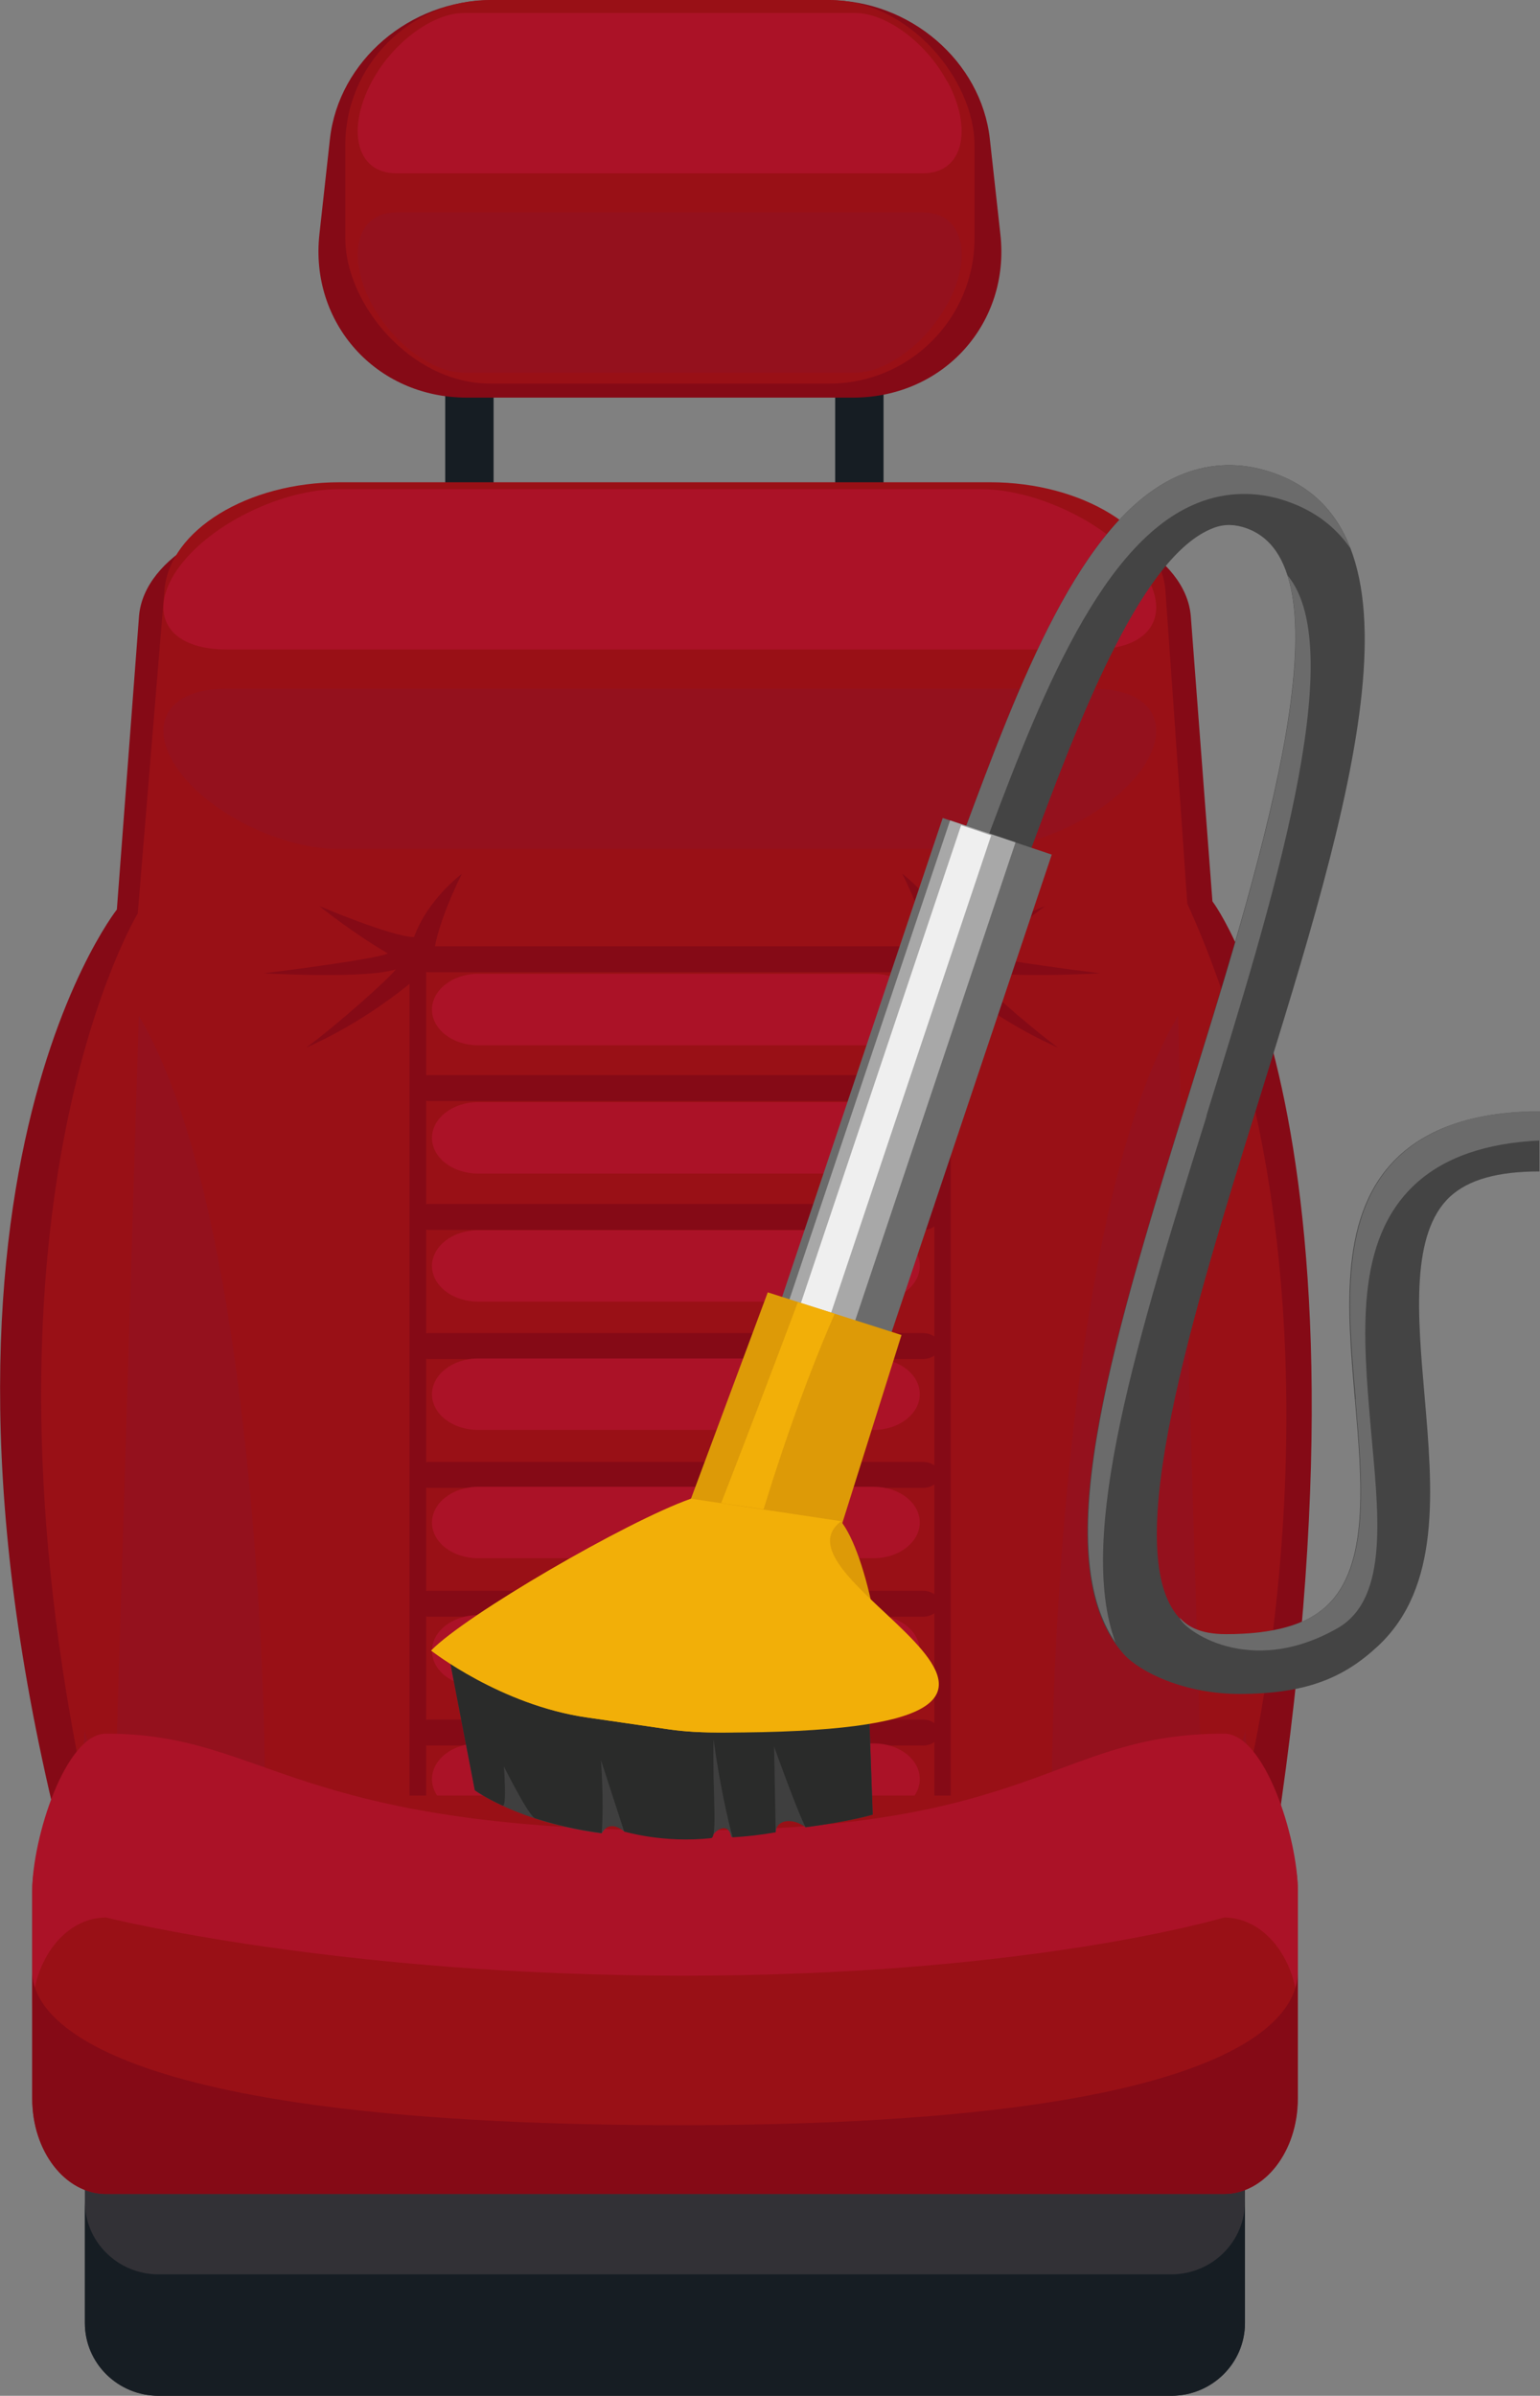 <?xml version="1.0" encoding="UTF-8"?>
<svg id="_Слой_2" data-name="Слой 2" xmlns="http://www.w3.org/2000/svg" viewBox="0 0 58.25 90.56">
  <rect x="0" y="0" width="58.25" height="90.56" fill="#808080" stroke="none"/>
  <defs>
    <style>
      .cls-1 {
        fill: #dd9a07;
      }

      .cls-2 {
        fill: #3f3f3f;
      }

      .cls-3 {
        fill: #991016;
      }

      .cls-4 {
        fill: #2a2b2a;
      }

      .cls-5 {
        fill: #850a16;
      }

      .cls-6 {
        fill: #94111d;
      }

      .cls-7 {
        fill: #ab1227;
      }

      .cls-8 {
        fill: #444;
      }

      .cls-9 {
        fill: #efefef;
      }

      .cls-10 {
        fill: #a8a8a8;
      }

      .cls-11 {
        fill: #161d23;
      }

      .cls-12 {
        fill: #323136;
      }

      .cls-13 {
        fill: #6b6b6b;
      }

      .cls-14 {
        fill: #f2af08;
      }
    </style>
  </defs>
  <g id="layer">
    <g>
      <g>
        <rect class="cls-11" x="16.84" y="12.03" width="1.83" height="8.14"/>
        <rect class="cls-11" x="31.59" y="12.03" width="1.83" height="8.14"/>
        <path class="cls-5" d="M37.84,8.87c.37,3.32-2.12,6.16-5.58,6.16h-14.6c-3.46,0-5.94-2.84-5.58-6.16l.4-3.62c.33-2.96,3.04-5.24,6.07-5.24h12.82c3.03,0,5.74,2.29,6.07,5.24l.4,3.62Z"/>
        <rect class="cls-3" x="13.06" width="23.8" height="14.5" rx="5.49" ry="5.49"/>
        <g>
          <path class="cls-5" d="M47.3,75.11c-.57,3.03-2.01-2.49-6.43-2.49H9.43c-4.42,0-5.03,4.22-5.92,1.27-8.39-27.77.91-39.51.91-39.51l.84-11.11c.2-2.21,3.32-3.97,6.95-3.97h25.88c3.64,0,6.75,1.76,6.95,3.97l.82,10.8s7.39,9.61,1.44,41.04Z"/>
          <path class="cls-3" d="M47.23,67.12c.27,3.15-2.92,5.76-7.12,5.76H10.2c-4.2,0-6.5-2.66-7.12-5.76-4.4-21.85,2.13-32.59,2.13-32.59l1.01-12.23c.19-2.26,3.15-4.07,6.62-4.07h24.62c3.46,0,6.42,1.8,6.62,4.07,0,0,.57,8.09.83,11.86,6.76,14.86,2.31,32.95,2.31,32.95Z"/>
          <path class="cls-5" d="M35.54,36.26c0,.27-.28.49-.63.49h-18.68c-.35,0-.63-.22-.63-.49h0c0-.27.28-.49.63-.49h18.68c.35,0,.63.22.63.49h0Z"/>
          <path class="cls-5" d="M35.54,41.13c0,.27-.28.49-.63.49h-18.68c-.35,0-.63-.22-.63-.49h0c0-.27.28-.49.63-.49h18.68c.35,0,.63.22.63.49h0Z"/>
          <path class="cls-5" d="M35.54,46c0,.27-.28.49-.63.49h-18.68c-.35,0-.63-.22-.63-.49h0c0-.27.28-.49.63-.49h18.68c.35,0,.63.22.63.49h0Z"/>
          <path class="cls-5" d="M35.54,50.88c0,.27-.28.49-.63.49h-18.68c-.35,0-.63-.22-.63-.49h0c0-.27.28-.49.63-.49h18.68c.35,0,.63.22.63.49h0Z"/>
          <path class="cls-5" d="M35.54,55.75c0,.27-.28.49-.63.49h-18.68c-.35,0-.63-.22-.63-.49h0c0-.27.28-.49.63-.49h18.68c.35,0,.63.22.63.49h0Z"/>
          <path class="cls-5" d="M35.54,60.62c0,.27-.28.49-.63.49h-18.68c-.35,0-.63-.22-.63-.49h0c0-.27.28-.49.63-.49h18.68c.35,0,.63.22.63.49h0Z"/>
          <path class="cls-5" d="M35.54,65.49c0,.27-.28.49-.63.49h-18.68c-.35,0-.63-.22-.63-.49h0c0-.27.28-.49.63-.49h18.68c.35,0,.63.22.63.49h0Z"/>
          <path class="cls-5" d="M35.96,71.91c0,.13-.14.24-.31.24h0c-.17,0-.31-.11-.31-.24v-35.73c0-.13.14-.24.31-.24h0c.17,0,.31.11.31.24v35.73Z"/>
          <path class="cls-5" d="M16.12,71.91c0,.13-.14.24-.32.24h0c-.17,0-.31-.11-.31-.24v-35.73c0-.13.14-.24.31-.24h0c.17,0,.32.11.32.24v35.73Z"/>
          <path class="cls-5" d="M16.4,36.39s-1.91,1.92-4.82,3.21c1.18-.86,3.22-2.69,3.39-2.96-1.11.37-4.99.15-4.99.15,0,0,4.23-.52,4.69-.75-1.41-.83-2.59-1.79-2.59-1.79,0,0,2.76,1.17,3.58,1.17.53-1.45,1.81-2.39,1.81-2.39,0,0-1.14,2.23-1.07,3.37Z"/>
          <path class="cls-5" d="M35.2,36.39s1.91,1.92,4.82,3.21c-1.18-.86-3.22-2.69-3.39-2.96,1.11.37,4.99.15,4.99.15,0,0-4.23-.52-4.69-.75,1.41-.83,2.59-1.79,2.59-1.79,0,0-2.76,1.17-3.58,1.17-.53-1.45-1.81-2.39-1.81-2.39,0,0,1.14,2.23,1.07,3.37Z"/>
          <path class="cls-7" d="M42.84,21.07c1.59,1.78,1.04,3.48-1.51,3.48H8.58c-2.54,0-3.1-1.7-1.51-3.48h0c1.35-1.51,3.83-2.58,5.72-2.58h24.32c1.89,0,4.37,1.07,5.72,2.58h0Z"/>
          <path class="cls-6" d="M42.84,29.51c1.59-1.78,1.04-3.48-1.51-3.48H8.58c-2.54,0-3.1,1.7-1.51,3.48h0c1.35,1.51,3.83,2.58,5.72,2.58h24.32c1.89,0,4.37-1.07,5.72-2.58h0Z"/>
          <path class="cls-7" d="M35.83,3.07c.97,1.78.63,3.48-.92,3.48H14.99c-1.55,0-1.88-1.7-.92-3.48h0c.82-1.51,2.33-2.58,3.48-2.58h14.79c1.15,0,2.66,1.07,3.48,2.58h0Z"/>
          <path class="cls-6" d="M35.83,11.51c.97-1.78.63-3.48-.92-3.48H14.99c-1.55,0-1.88,1.7-.92,3.48h0c.82,1.51,2.33,2.58,3.48,2.58h14.79c1.15,0,2.66-1.07,3.48-2.58h0Z"/>
          <path class="cls-7" d="M34.79,38.16c0,.74-.78,1.35-1.74,1.35h-14.97c-.96,0-1.74-.6-1.74-1.35h0c0-.74.78-1.35,1.74-1.35h14.97c.96,0,1.74.6,1.74,1.35h0Z"/>
          <path class="cls-7" d="M34.79,43.01c0,.74-.78,1.35-1.74,1.35h-14.97c-.96,0-1.74-.6-1.74-1.35h0c0-.74.78-1.35,1.74-1.35h14.97c.96,0,1.74.6,1.74,1.35h0Z"/>
          <path class="cls-7" d="M34.79,47.85c0,.74-.78,1.35-1.74,1.35h-14.97c-.96,0-1.74-.6-1.74-1.35h0c0-.74.78-1.35,1.74-1.35h14.97c.96,0,1.74.6,1.74,1.35h0Z"/>
          <path class="cls-7" d="M34.79,52.7c0,.74-.78,1.35-1.74,1.35h-14.97c-.96,0-1.74-.6-1.74-1.35h0c0-.74.78-1.35,1.74-1.35h14.97c.96,0,1.74.6,1.74,1.35h0Z"/>
          <path class="cls-7" d="M34.79,57.55c0,.74-.78,1.35-1.74,1.35h-14.97c-.96,0-1.74-.6-1.74-1.35h0c0-.74.78-1.35,1.74-1.35h14.97c.96,0,1.74.6,1.74,1.35h0Z"/>
          <path class="cls-7" d="M34.79,62.4c0,.74-.78,1.35-1.74,1.35h-14.97c-.96,0-1.74-.6-1.74-1.35h0c0-.74.78-1.35,1.74-1.35h14.97c.96,0,1.74.6,1.74,1.35h0Z"/>
          <path class="cls-7" d="M34.79,67.25c0,.74-.78,1.35-1.74,1.35h-14.97c-.96,0-1.74-.6-1.74-1.35h0c0-.74.78-1.35,1.74-1.35h14.97c.96,0,1.74.6,1.74,1.35h0Z"/>
          <path class="cls-6" d="M47.23,67.12l-1.84-1.56-.83-27.17c-4.48,7.53-4.77,27.13-4.77,28.59l-3.45,5.9h3.77c4.21,0,7.39-2.61,7.12-5.76Z"/>
          <path class="cls-6" d="M2.58,67.12l1.84-1.56.83-27.17c4.48,7.53,4.77,27.13,4.77,28.59l3.45,5.9h-3.77c-4.2,0-7.39-2.61-7.12-5.76Z"/>
          <path class="cls-6" d="M47.11,65.41c-.64,2.47-3.46,4.32-7,4.32H10.2c-3.54,0-6.36-1.85-7-4.32l-.12,1.71c-.27,3.15,2.92,5.76,7.12,5.76h29.91c4.21,0,7.39-2.61,7.12-5.76l-.12-1.71Z"/>
        </g>
        <g>
          <path class="cls-12" d="M47.09,87.81c0,1.52-1.25,2.75-2.79,2.75H6c-1.54,0-2.79-1.23-2.79-2.75v-7.57c0-1.52,1.25-2.75,2.79-2.75h38.3c1.54,0,2.79,1.23,2.79,2.75v7.57Z"/>
          <g>
            <path class="cls-3" d="M49.08,79.33c0,1.99-1.25,3.6-2.79,3.6H4.01c-1.54,0-2.79-1.61-2.79-3.6v-7.86c0-1.99,1.25-3.6,2.79-3.6h42.29c1.54,0,2.79,1.61,2.79,3.6v7.86Z"/>
            <path class="cls-7" d="M46.3,65.53c-6.42,0-7.03,3.66-20.3,3.66-15.11,0-15.87-3.66-21.99-3.66-1.54,0-2.79,3.96-2.79,5.94v4.61c0-1.99,1.25-3.6,2.79-3.6,0,0,8.71,2.2,21.84,2.2s20.45-2.2,20.45-2.2c1.54,0,2.79,1.61,2.79,3.6v-4.61c0-1.99-1.25-5.94-2.79-5.94Z"/>
            <path class="cls-5" d="M25.69,80.33c-21.06,0-24.47-3.81-24.47-5.8v4.8c0,1.99,1.25,3.6,2.79,3.6h42.29c1.54,0,2.79-1.61,2.79-3.6v-4.8c0,1.99-2.95,5.8-23.39,5.8Z"/>
          </g>
          <path class="cls-11" d="M44.3,85.97H6c-1.54,0-2.79-1.23-2.79-2.75v4.59c0,1.52,1.25,2.75,2.79,2.75h38.3c1.54,0,2.79-1.23,2.79-2.75v-4.59c0,1.52-1.25,2.75-2.79,2.75Z"/>
        </g>
      </g>
      <g>
        <g>
          <path class="cls-8" d="M46.88,64.03c-2.07,0-3.76-.82-4.38-1.51-3.05-3.42-.46-11.76,2.55-21.43,2.76-8.89,6.2-19.95,1.95-21.17-.43-.12-.81-.1-1.23.09-2.72,1.19-5.08,7.53-6.8,12.16l-.33.88-2.51-.7.32-.87c2.07-5.57,4.42-11.88,8.12-13.49,1.04-.46,2.17-.53,3.26-.22,6.61,1.89,3.28,12.59-.24,23.91-2.47,7.94-5.26,16.93-3,19.46.24.27.69.64,1.76.64,1.8,0,3.05-.35,3.83-1.08,1.62-1.5,1.34-4.7,1.07-7.8-.3-3.48-.62-7.08,1.67-9.21,1.2-1.11,2.99-1.68,5.31-1.68v2.27c-1.58,0-2.68.31-3.38.95-1.5,1.39-1.23,4.49-.97,7.49.31,3.58.64,7.28-1.77,9.51-1.29,1.2-2.72,1.8-5.25,1.8Z"/>
          <g>
            <path class="cls-13" d="M51.27,52.89c.27,3.1.55,6.29-1.07,7.8-.78.73-2.04,1.08-3.83,1.08-1.06,0-1.5-.35-1.75-.62.13.43,2.62,2.31,5.98.39,1.98-1.14,1.52-4.46,1.25-7.56-.3-3.48-.62-7.08,1.67-9.21,1.1-1.02,2.69-1.57,4.74-1.66v-1.11c-2.32,0-4.11.57-5.31,1.68-2.29,2.12-1.98,5.72-1.67,9.21Z"/>
            <path class="cls-13" d="M45.63,42.18c2.46-7.93,5.46-17.58,3.07-20.43,1.21,3.74-1.43,12.23-3.64,19.34-2.89,9.28-5.38,17.33-2.87,20.99-1.49-4.03.82-11.46,3.45-19.9Z"/>
            <path class="cls-13" d="M37.02,32.57c2.07-5.57,4.42-11.88,8.12-13.49,1.04-.46,2.17-.53,3.26-.22,1.2.35,2.07.99,2.68,1.87-.56-1.45-1.59-2.49-3.25-2.96-1.09-.31-2.22-.24-3.26.22-3.71,1.62-6.05,7.93-8.12,13.49l-.32.87.89.25v-.03Z"/>
          </g>
        </g>
        <rect class="cls-13" x="22.41" y="40.45" width="23.23" height="4.35" transform="translate(-17.21 61.32) rotate(-71.45)"/>
        <rect class="cls-10" x="21.86" y="41.14" width="23.23" height="2.61" transform="translate(-17.41 60.67) rotate(-71.45)"/>
        <rect class="cls-9" x="21.61" y="41.79" width="23.23" height="1.2" transform="translate(-17.53 60.41) rotate(-71.45)"/>
        <g>
          <path class="cls-2" d="M17,62.69l.96,4.98s1.62,1.21,4.8,1.63c.31-.57.85-.07.85-.07,0,0,1.28.31,3.29.25.11-.29.65-.66.76-.04.55-.04,1.14-.1,1.68-.19.03-.5.68-.53,1.13-.18,1.79-.24,2.54-.48,2.54-.48l-.16-4.47-15.85-1.43Z"/>
          <path class="cls-4" d="M17,62.69l.96,4.98s.35.26,1.05.58c.17.08.05-1.48.05-1.48,0,0,.94,1.89,1.18,1.96.69.22,1.53.43,2.52.56.09-1.25-.03-2.76-.03-2.76l.88,2.7s1.48.45,3.29.25c.25-.03.04-1.88.09-3.74.3,2.22.72,3.71.72,3.71.52-.03,1.06-.09,1.63-.19-.03-1.62-.06-3.24-.06-3.24,0,0,.86,2.41,1.19,3.05,1.79-.24,2.54-.48,2.54-.48l-.16-4.47-15.85-1.43Z"/>
          <g>
            <path class="cls-1" d="M34.09,50.46l-5.05-1.61-3.09,8.3s-.3.75,1.83,1.16c2.12.41,3.87-.07,3.87-.07l2.45-7.78Z"/>
            <path class="cls-14" d="M26.8,58.04c.25.1.55.19.97.27.24.05.47.07.7.1.88-2.97,1.86-5.9,3.1-8.75l-1.39-.44c-1.11,2.95-2.23,5.89-3.38,8.82Z"/>
            <path class="cls-1" d="M31.79,57.47l-5.65-.82c-2.44.86-8.53,4.4-9.83,5.74,0,0,2.62,2.06,5.9,2.53.78.11,2.33.34,3.1.45,3.11.45,7.87-.54,7.87-.54.51-1.49-.37-6.13-1.4-7.36Z"/>
            <path class="cls-14" d="M27.31,65.49c17.29,0,1.37-5.66,4.51-7.99l-5.68-.85c-2.44.86-8.53,4.4-9.83,5.74,0,0,2.62,2.06,5.9,2.53.78.11,2.33.34,3.1.45.61.09,1.29.12,1.99.12Z"/>
          </g>
        </g>
      </g>
    </g>
  </g>
</svg>